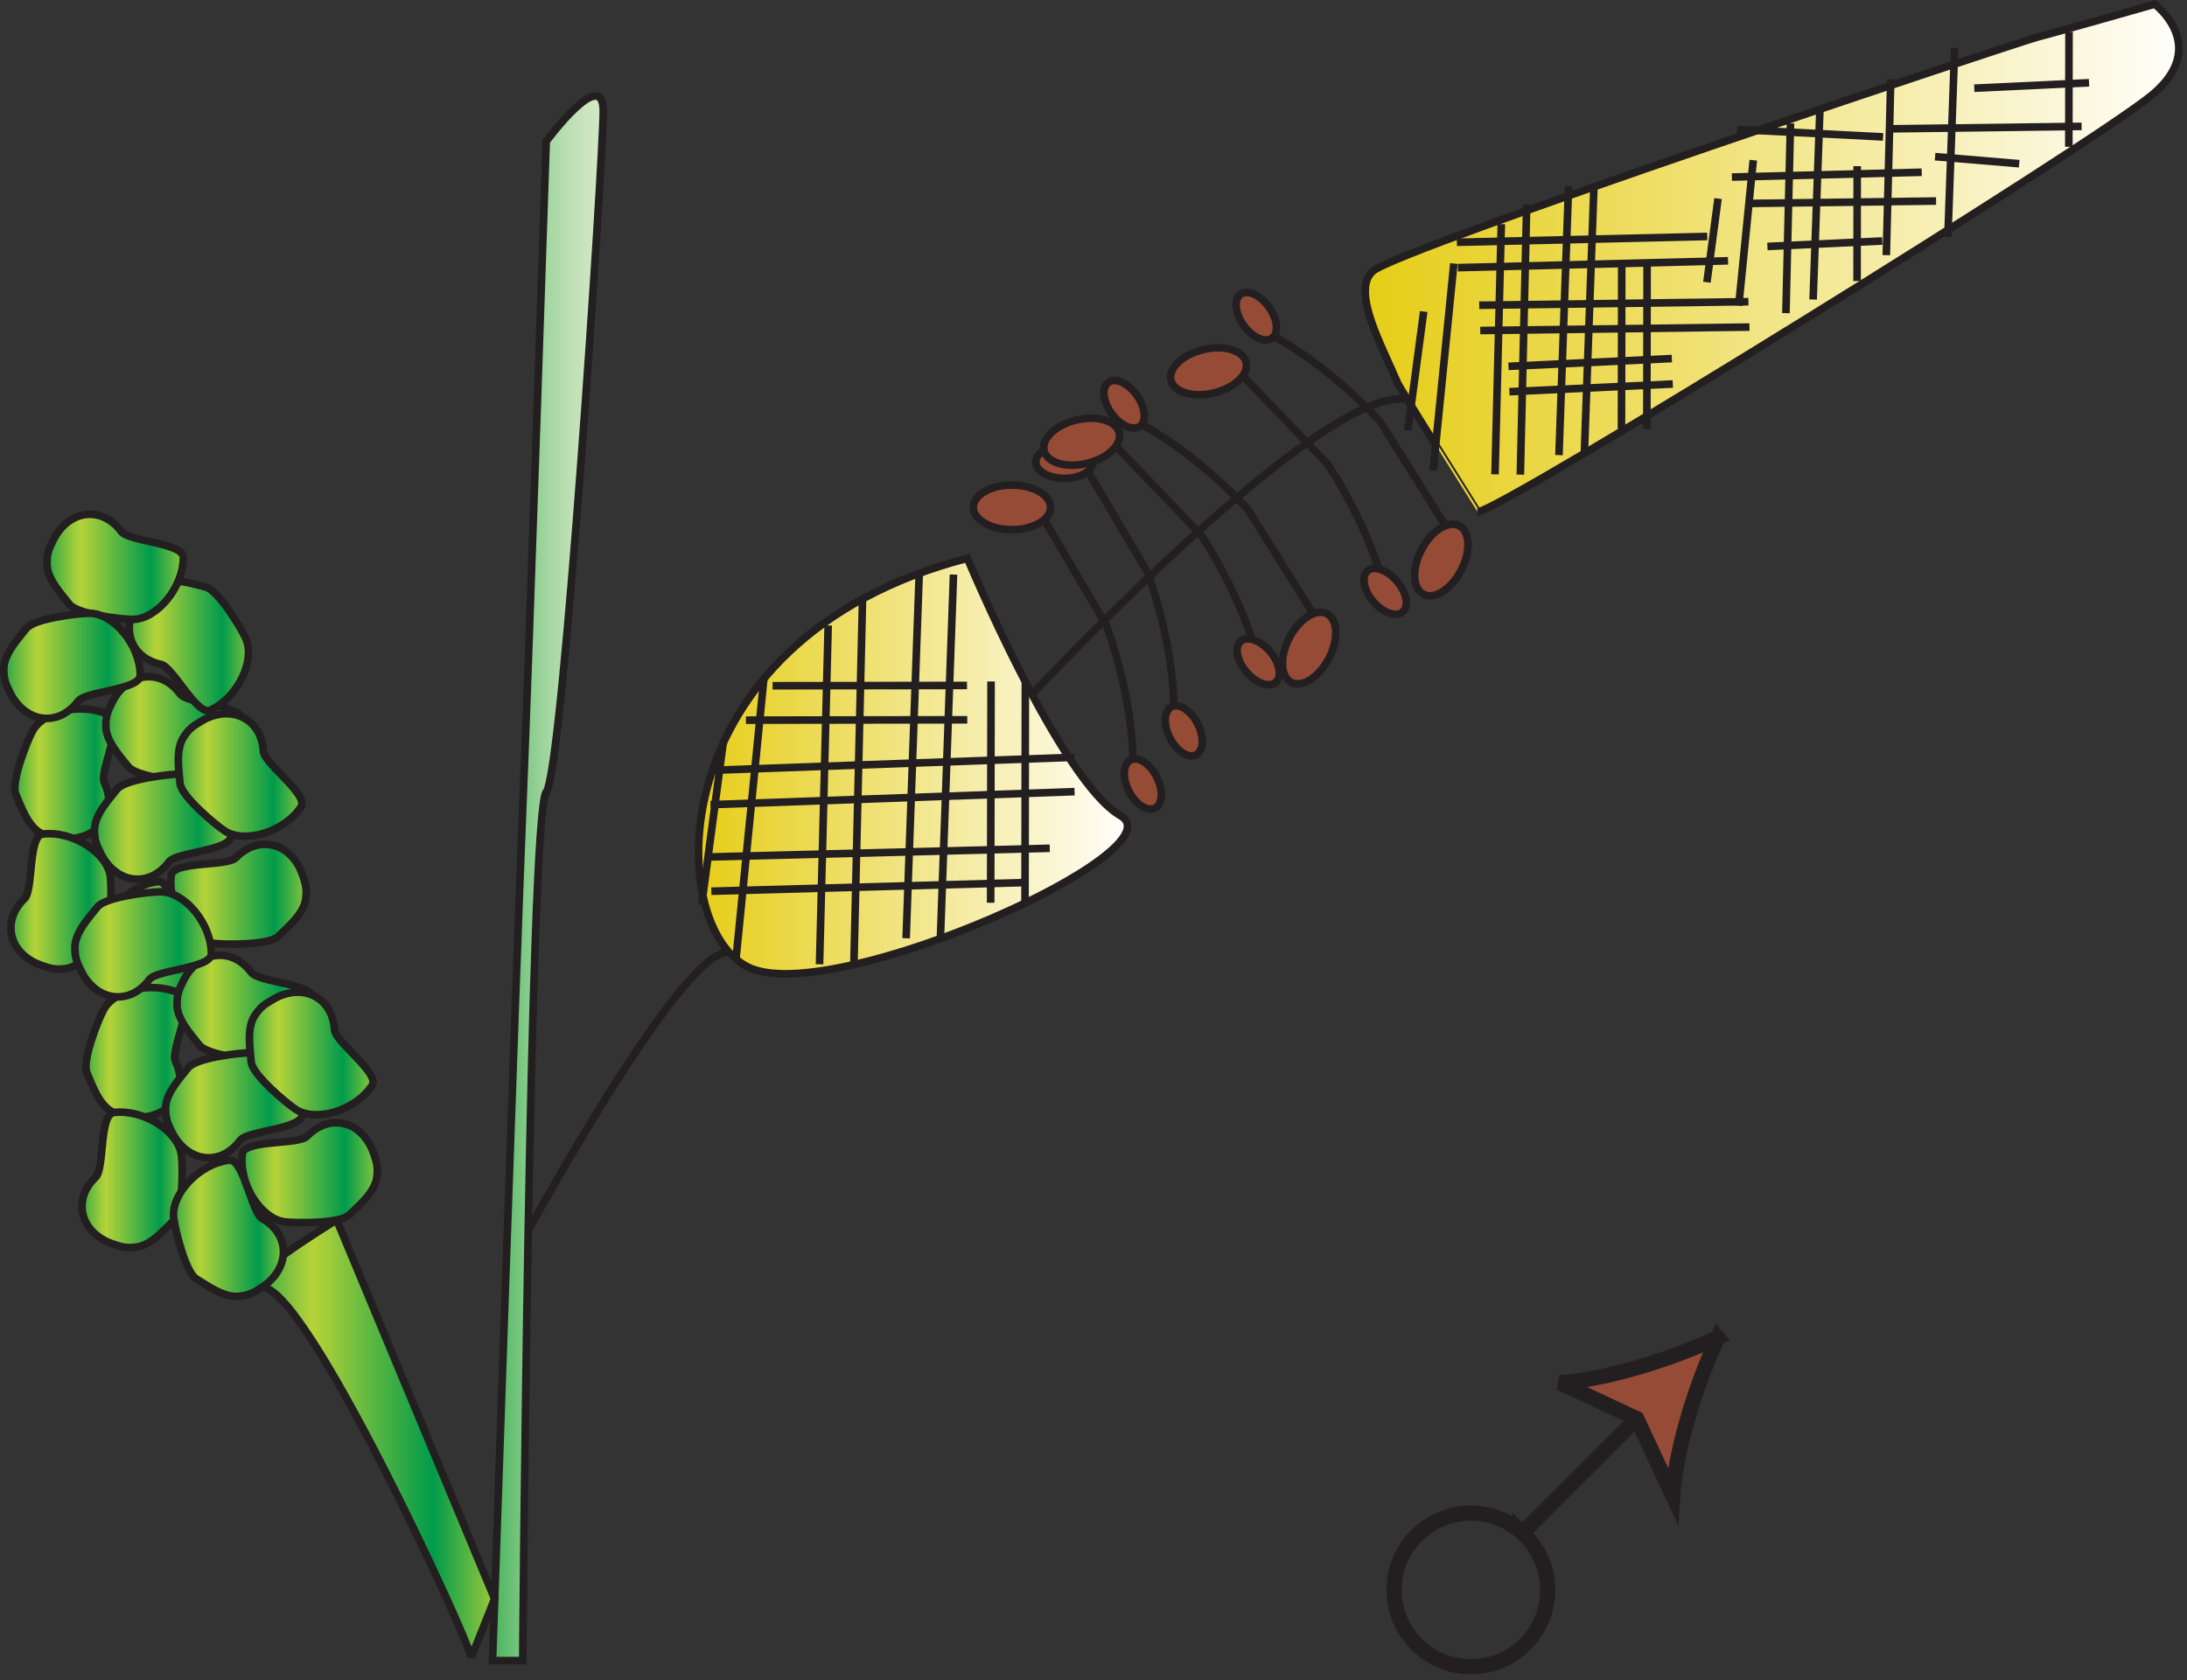 
        <svg xmlns:rdf="http://www.w3.org/1999/02/22-rdf-syntax-ns#" xmlns="http://www.w3.org/2000/svg" xmlns:cc="http://creativecommons.org/ns#" xmlns:xlink="http://www.w3.org/1999/xlink" xmlns:dc="http://purl.org/dc/elements/1.1/" x="0px" y="0px" width="501" height="385" viewBox="0 0 501 385" xml:space="preserve">
            <rect x="0" y="0" width="501" height="385" fill="#333333" stroke="none"/>
            <title>Excoecaria agallocha male flower</title>
            <desc xmlns:ian_image_library="https://ian.umces.edu/media-library/">
                <ian_image_library:title>Excoecaria agallocha male flower</ian_image_library:title>
                <ian_image_library:descr>Illustration of Excoecaria agallocha male flower</ian_image_library:descr>
                <ian_image_library:scene>
                    <ian_image_library:contains>plant, tree, shrub, milky, mangrove, blind-your-eye, mangrove river, poison, tree, male, flower, Plantae, vascular, Magnoliophyta, angiosperm, Magnoliopsida, dicot, Rosidae, Malpighiales, Euphorbiaceae, Excoecaria, agallocha, Australia</ian_image_library:contains>
                    <ian_image_library:when>1999-01-01</ian_image_library:when>
                </ian_image_library:scene>
            </desc>
            
 <defs></defs>
 <path stroke="#231F20" stroke-width="3.482" d="m349.12 351.61c3.339 3.209 5.43 7.711 5.43 12.715 0 9.711-7.885 17.599-17.599 17.599-9.713 0-17.598-7.888-17.598-17.599 0-9.717 7.885-17.598 17.598-17.598 4.71.01 9.02 1.86 12.17 4.89z" fill="none"/>
 <line y2="322.93" x1="349.03" x2="377.1" stroke="#231F20" y1="350.99" stroke-width="3.482" fill="none"/>
 <path stroke="#231F20" stroke-width="3.482" d="m393.5 306.52c-4.859 10.594-9.555 25.071-10.309 36.188l-8.248-17.625-17.619-8.248c11.12-.75 25.59-5.45 36.18-10.31z" fill="#964B36"/>
 <linearGradient id="ian_symbols_77888607f5746284c91d361d088735db" y2="201.26" gradientUnits="userSpaceOnUse" x2="140.12" y1="201.26" x1="110.84">
  <stop stop-color="#34AC4C" offset="0"/>
  <stop stop-color="#59BA69" offset=".144"/>
  <stop stop-color="#85CB8A" offset=".339"/>
  <stop stop-color="#A8D8A5" offset=".528"/>
  <stop stop-color="#C1E1B8" offset=".706"/>
  <stop stop-color="#D0E7C3" offset=".868"/>
  <stop stop-color="#D5E9C7" offset="1"/>
 </linearGradient>
 <path stroke="#231F20" stroke-width="1.741" d="m125.13 32.385s-3.855 116.05-5.385 152.93c-1.53 36.896-6.912 195.21-6.912 195.21h6.912s1.53-194.44 5.385-199.04c3.835-4.61 13.063-145.26 13.063-156.01.01-10.774-13.05 6.905-13.05 6.905z" fill="url(#ian_symbols_77888607f5746284c91d361d088735db)"/>
 <linearGradient id="ian_symbols_6e60031ccf224fd4f1e0c22272f03c8e" y2="177.33" gradientUnits="userSpaceOnUse" x2="29.518" y1="177.33" x1="1.109">
  <stop stop-color="#009B4B" offset=".011"/>
  <stop stop-color="#5CB741" offset=".138"/>
  <stop stop-color="#9CCB3B" offset=".236"/>
  <stop stop-color="#B5D338" offset=".282"/>
  <stop stop-color="#009B4B" offset=".729"/>
  <stop stop-color="#B5D338" offset="1"/>
 </linearGradient>
 <path stroke="#231F20" stroke-width="1.741" d="m25.425 164.07c2.931 1.598-2.713 12.777-1.517 15.299 1.302 2.754 1.432 5.753.075 8.249-1.68 3.142-5.256 4.739-9.241 4.59-2.132-.088-3.21-.109-5.359-1.278-3.063-1.632-4.593-6.263-5.766-8.935-1.163-2.652 2.51-11.995 3.801-14.409 2.588-4.82 11.859-6.81 18.007-3.52z" fill="url(#ian_symbols_6e60031ccf224fd4f1e0c22272f03c8e)"/>
 <linearGradient id="ian_symbols_899fed2b6e77ee74715e5851864b9f25" y2="167.09" gradientUnits="userSpaceOnUse" x2="57.681" y1="167.09" x1="22.005">
  <stop stop-color="#009B4B" offset=".011"/>
  <stop stop-color="#5CB741" offset=".138"/>
  <stop stop-color="#9CCB3B" offset=".236"/>
  <stop stop-color="#B5D338" offset=".282"/>
  <stop stop-color="#009B4B" offset=".729"/>
  <stop stop-color="#B5D338" offset="1"/>
 </linearGradient>
 <path stroke="#231F20" stroke-width="1.741" d="m55.473 164.94c0-3.338-12.519-3.638-14.184-5.896-1.799-2.461-4.362-3.984-7.215-3.984-3.563 0-6.677 2.387-8.421 5.984-.939 1.917-1.412 2.883-1.412 5.317 0 3.495 3.349 7.024 5.148 9.309 1.788 2.278 11.76 3.461 14.49 3.461 5.478 0 11.594-7.24 11.594-14.19z" fill="url(#ian_symbols_899fed2b6e77ee74715e5851864b9f25)"/>
 <linearGradient id="ian_symbols_c52a3a68340b48d4b90ae5d22e0d035f" y2="189.43" gradientUnits="userSpaceOnUse" x2="55.145" y1="189.43" x1="19.411">
  <stop stop-color="#009B4B" offset=".011"/>
  <stop stop-color="#5CB741" offset=".138"/>
  <stop stop-color="#9CCB3B" offset=".236"/>
  <stop stop-color="#B5D338" offset=".282"/>
  <stop stop-color="#009B4B" offset=".729"/>
  <stop stop-color="#B5D338" offset="1"/>
 </linearGradient>
 <path stroke="#231F20" stroke-width="1.741" d="m52.889 191.6c0 3.339-12.525 3.638-14.184 5.896-1.819 2.462-4.383 3.971-7.232 3.971-3.55 0-6.66-2.373-8.415-5.97-.948-1.917-1.411-2.883-1.411-5.317 0-3.495 3.349-7.024 5.147-9.309 1.775-2.278 11.771-3.488 14.495-3.488 5.484 0 11.6 7.24 11.6 14.22z" fill="url(#ian_symbols_c52a3a68340b48d4b90ae5d22e0d035f)"/>
 <linearGradient id="ian_symbols_26c6fd23f170cd44b177cf6c7875de0b" y2="177.58" gradientUnits="userSpaceOnUse" x2="71.62" y1="177.58" x1="38.157">
  <stop stop-color="#009B4B" offset=".011"/>
  <stop stop-color="#5CB741" offset=".138"/>
  <stop stop-color="#9CCB3B" offset=".236"/>
  <stop stop-color="#B5D338" offset=".282"/>
  <stop stop-color="#009B4B" offset=".729"/>
  <stop stop-color="#B5D338" offset="1"/>
 </linearGradient>
 <path stroke="#231F20" stroke-width="1.741" d="m68.934 184.91c1.842-2.801-8.442-9.955-8.592-12.756-.173-3.033-1.465-5.705-3.855-7.276-2.978-1.958-6.871-1.687-10.302.34-1.853 1.102-2.777 1.639-4.107 3.665-1.917 2.931-1.078 7.711-.843 10.601.238 2.904 7.928 9.384 10.21 10.894 4.565 3.02 13.657.33 17.489-5.46z" fill="url(#ian_symbols_26c6fd23f170cd44b177cf6c7875de0b)"/>
 <linearGradient id="ian_symbols_c9e7d09c1f0fe0b40dae8c2974ea9dfa" y2="217.64" gradientUnits="userSpaceOnUse" x2="50.949" y1="217.64" x1="21.212">
  <stop stop-color="#009B4B" offset=".011"/>
  <stop stop-color="#5CB741" offset=".138"/>
  <stop stop-color="#9CCB3B" offset=".236"/>
  <stop stop-color="#B5D338" offset=".282"/>
  <stop stop-color="#009B4B" offset=".729"/>
  <stop stop-color="#B5D338" offset="1"/>
 </linearGradient>
 <path stroke="#231F20" stroke-width="1.741" d="m36.195 202.03c3.319-.408 5.127 11.995 7.562 13.375 2.648 1.502 4.477 3.876 4.824 6.698.408 3.509-1.573 6.895-4.923 9.071-1.798 1.184-2.703 1.741-5.113 2.04-3.448.436-7.368-2.475-9.867-3.984-2.475-1.482-4.869-11.261-5.192-13.954-.666-5.46 5.784-12.41 12.709-13.25z" fill="url(#ian_symbols_c9e7d09c1f0fe0b40dae8c2974ea9dfa)"/>
 <linearGradient id="ian_symbols_0e2c7f01b2e19ba47df732c7a0c9eadf" y2="206.55" gradientUnits="userSpaceOnUse" x2="27.697" y1="206.55" x1=".381">
  <stop stop-color="#009B4B" offset=".011"/>
  <stop stop-color="#5CB741" offset=".138"/>
  <stop stop-color="#9CCB3B" offset=".236"/>
  <stop stop-color="#B5D338" offset=".282"/>
  <stop stop-color="#009B4B" offset=".729"/>
  <stop stop-color="#B5D338" offset="1"/>
 </linearGradient>
 <path stroke="#231F20" stroke-width="1.741" d="m9.768 191.13c-3.318.408-2.111 12.858-4.157 14.796-2.207 2.087-3.404 4.821-3.057 7.65.425 3.529 3.159 6.331 6.933 7.623 2.037.714 3.04 1.054 5.457.775 3.461-.428 6.575-4.182 8.632-6.249 2.044-2.04 2.023-12.076 1.701-14.817-.668-5.41-8.597-10.62-15.509-9.78z" fill="url(#ian_symbols_0e2c7f01b2e19ba47df732c7a0c9eadf)"/>
 <linearGradient id="ian_symbols_24d8bc15eca6feb40553232723e558b1" y2="204.91" gradientUnits="userSpaceOnUse" x2="72.518" y1="204.91" x1="36.856">
  <stop stop-color="#009B4B" offset=".011"/>
  <stop stop-color="#5CB741" offset=".138"/>
  <stop stop-color="#9CCB3B" offset=".236"/>
  <stop stop-color="#B5D338" offset=".282"/>
  <stop stop-color="#009B4B" offset=".729"/>
  <stop stop-color="#B5D338" offset="1"/>
 </linearGradient>
 <path stroke="#231F20" stroke-width="1.741" d="m39.222 200.59c.422-3.318 12.893-2.006 14.831-4.053 2.101-2.176 4.845-3.359 7.667-2.992 3.532.429 6.31 3.21 7.592 6.977.68 2.026 1.023 3.04.724 5.467-.452 3.455-4.233 6.528-6.3 8.582-2.057 2.02-12.117 1.931-14.827 1.591-5.434-.71-10.581-8.67-9.687-15.58z" fill="url(#ian_symbols_24d8bc15eca6feb40553232723e558b1)"/>
 <linearGradient id="ian_symbols_af289568431563d4f9339b0ee2966eed" y2="147.98" gradientUnits="userSpaceOnUse" x2="59.958" y1="147.98" x1="26.492">
  <stop stop-color="#009B4B" offset=".011"/>
  <stop stop-color="#5CB741" offset=".138"/>
  <stop stop-color="#9CCB3B" offset=".236"/>
  <stop stop-color="#B5D338" offset=".282"/>
  <stop stop-color="#009B4B" offset=".729"/>
  <stop stop-color="#B5D338" offset="1"/>
 </linearGradient>
 <path stroke="#231F20" stroke-width="1.741" d="m48.17 162.74c-3.046 1.38-8.517-9.907-11.264-10.485-2.972-.625-5.433-2.326-6.589-4.937-1.476-3.209-.605-7.045 1.938-10.118 1.356-1.659 2.033-2.482 4.257-3.495 3.162-1.442 7.782.136 10.604.816 2.801.673 8.034 9.261 9.169 11.764 2.269 4.98-1.781 13.58-8.115 16.46z" fill="url(#ian_symbols_af289568431563d4f9339b0ee2966eed)"/>
 <linearGradient id="ian_symbols_6cac187c18adc4245dc7726e5a9d7e56" y2="129.89" gradientUnits="userSpaceOnUse" x2="44.208" y1="129.89" x1="8.521">
  <stop stop-color="#009B4B" offset=".011"/>
  <stop stop-color="#5CB741" offset=".138"/>
  <stop stop-color="#9CCB3B" offset=".236"/>
  <stop stop-color="#B5D338" offset=".282"/>
  <stop stop-color="#009B4B" offset=".729"/>
  <stop stop-color="#B5D338" offset="1"/>
 </linearGradient>
 <path stroke="#231F20" stroke-width="1.741" d="m41.999 127.74c0-3.366-12.525-3.666-14.198-5.923-1.792-2.435-4.355-3.964-7.211-3.964-3.563 0-6.678 2.387-8.422 5.991-.941 1.917-1.411 2.883-1.411 5.317 0 3.468 3.349 7.018 5.148 9.302 1.784 2.285 11.76 3.468 14.497 3.468 5.47-.01 11.597-7.24 11.597-14.2z" fill="url(#ian_symbols_6cac187c18adc4245dc7726e5a9d7e56)"/>
 <linearGradient id="ian_symbols_5bb658b3707a734405c4695b526bda15" y2="152.57" gradientUnits="userSpaceOnUse" x2="34.372" y1="152.57" x1="-1.367">
  <stop stop-color="#009B4B" offset=".011"/>
  <stop stop-color="#5CB741" offset=".138"/>
  <stop stop-color="#9CCB3B" offset=".236"/>
  <stop stop-color="#B5D338" offset=".282"/>
  <stop stop-color="#009B4B" offset=".729"/>
  <stop stop-color="#B5D338" offset="1"/>
 </linearGradient>
 <path stroke="#231F20" stroke-width="1.741" d="m32.116 154.75c0 3.339-12.539 3.638-14.195 5.902-1.822 2.434-4.389 3.964-7.229 3.964-3.552 0-6.664-2.394-8.421-5.97-.935-1.938-1.401-2.883-1.401-5.318 0-3.488 3.349-7.017 5.15-9.302 1.765-2.285 11.757-3.496 14.484-3.496 5.481.01 11.612 7.24 11.612 14.23z" fill="url(#ian_symbols_5bb658b3707a734405c4695b526bda15)"/>
 <linearGradient id="ian_symbols_df65b10c835b1404614aa1f1967ebc13" y2="241.17" gradientUnits="userSpaceOnUse" x2="45.716" y1="241.17" x1="17.096">
  <stop stop-color="#009B4B" offset=".011"/>
  <stop stop-color="#5CB741" offset=".138"/>
  <stop stop-color="#9CCB3B" offset=".236"/>
  <stop stop-color="#B5D338" offset=".282"/>
  <stop stop-color="#009B4B" offset=".729"/>
  <stop stop-color="#B5D338" offset="1"/>
 </linearGradient>
 <path stroke="#231F20" stroke-width="1.741" d="m41.721 227.92c2.941 1.571-2.723 12.75-1.523 15.293 1.309 2.761 1.448 5.732.082 8.228-1.67 3.128-5.256 4.74-9.231 4.61-2.156-.082-3.22-.149-5.361-1.292-3.081-1.659-4.611-6.27-5.773-8.935-1.163-2.652 2.499-12.001 3.811-14.416 2.583-4.82 11.844-6.78 17.995-3.48z" fill="url(#ian_symbols_df65b10c835b1404614aa1f1967ebc13)"/>
 <linearGradient id="ian_symbols_2e6ec2e9d0353c144d4c294f4ca2ddad" y2="230.93" gradientUnits="userSpaceOnUse" x2="73.987" y1="230.93" x1="38.311">
  <stop stop-color="#009B4B" offset=".011"/>
  <stop stop-color="#5CB741" offset=".138"/>
  <stop stop-color="#9CCB3B" offset=".236"/>
  <stop stop-color="#B5D338" offset=".282"/>
  <stop stop-color="#009B4B" offset=".729"/>
  <stop stop-color="#B5D338" offset="1"/>
 </linearGradient>
 <path stroke="#231F20" stroke-width="1.741" d="m71.779 228.76c0-3.339-12.515-3.665-14.195-5.902-1.809-2.455-4.372-3.964-7.214-3.964-3.557 0-6.678 2.366-8.422 5.97-.938 1.917-1.401 2.883-1.401 5.317 0 3.468 3.332 7.018 5.127 9.302 1.799 2.285 11.76 3.495 14.514 3.495 5.475 0 11.591-7.27 11.591-14.22z" fill="url(#ian_symbols_2e6ec2e9d0353c144d4c294f4ca2ddad)"/>
 <linearGradient id="ian_symbols_168976fbf719fd24713afc407d6ad89f" y2="253.27" gradientUnits="userSpaceOnUse" x2="71.402" y1="253.27" x1="35.689">
  <stop stop-color="#009B4B" offset=".011"/>
  <stop stop-color="#5CB741" offset=".138"/>
  <stop stop-color="#9CCB3B" offset=".236"/>
  <stop stop-color="#B5D338" offset=".282"/>
  <stop stop-color="#009B4B" offset=".729"/>
  <stop stop-color="#B5D338" offset="1"/>
 </linearGradient>
 <path stroke="#231F20" stroke-width="1.741" d="m69.195 255.42c0 3.339-12.539 3.645-14.195 5.902-1.808 2.461-4.372 3.984-7.229 3.984-3.542 0-6.67-2.407-8.421-5.983-.935-1.917-1.412-2.89-1.412-5.324 0-3.488 3.359-7.024 5.148-9.302 1.788-2.285 11.76-3.468 14.497-3.468 5.493 0 11.612 7.23 11.612 14.19z" fill="url(#ian_symbols_168976fbf719fd24713afc407d6ad89f)"/>
 <linearGradient id="ian_symbols_b05a47fba202b5d495d5ddf90b8031c0" y2="241.4" gradientUnits="userSpaceOnUse" x2="87.462" y1="241.4" x1="54.503">
  <stop stop-color="#009B4B" offset=".011"/>
  <stop stop-color="#5CB741" offset=".138"/>
  <stop stop-color="#9CCB3B" offset=".236"/>
  <stop stop-color="#B5D338" offset=".282"/>
  <stop stop-color="#009B4B" offset=".729"/>
  <stop stop-color="#B5D338" offset="1"/>
 </linearGradient>
 <path stroke="#231F20" stroke-width="1.741" d="m85.236 248.72c1.829-2.795-8.438-9.948-8.602-12.75-.16-3.033-1.462-5.712-3.846-7.276-2.972-1.965-6.885-1.686-10.315.36-1.854 1.082-2.757 1.619-4.115 3.666-1.907 2.883-1.053 7.684-.819 10.594.237 2.883 7.905 9.371 10.189 10.88 4.579 3.02 13.68.35 17.508-5.47z" fill="url(#ian_symbols_b05a47fba202b5d495d5ddf90b8031c0)"/>
 <linearGradient id="ian_symbols_1ab2c4a11f7566d4e1ee0521562063e6" y2="270.37" gradientUnits="userSpaceOnUse" x2="44.179" y1="270.37" x1="16.537">
  <stop stop-color="#009B4B" offset=".011"/>
  <stop stop-color="#5CB741" offset=".138"/>
  <stop stop-color="#9CCB3B" offset=".236"/>
  <stop stop-color="#B5D338" offset=".282"/>
  <stop stop-color="#009B4B" offset=".729"/>
  <stop stop-color="#B5D338" offset="1"/>
 </linearGradient>
 <path stroke="#231F20" stroke-width="1.741" d="m26.061 254.94c-3.322.415-2.098 12.886-4.144 14.797-2.221 2.094-3.404 4.827-3.071 7.649.432 3.529 3.176 6.358 6.946 7.649 2.026.688 3.036 1.034 5.45.735 3.451-.415 6.569-4.162 8.626-6.209 2.046-2.067 2.037-12.104 1.687-14.816-.654-5.45-8.579-10.64-15.494-9.81z" fill="url(#ian_symbols_1ab2c4a11f7566d4e1ee0521562063e6)"/>
 <linearGradient id="ian_symbols_6f7d15337f6f0f948d1aae058590b3ba" y2="216.4" gradientUnits="userSpaceOnUse" x2="50.614" y1="216.4" x1="14.918">
  <stop stop-color="#009B4B" offset=".011"/>
  <stop stop-color="#5CB741" offset=".138"/>
  <stop stop-color="#9CCB3B" offset=".236"/>
  <stop stop-color="#B5D338" offset=".282"/>
  <stop stop-color="#009B4B" offset=".729"/>
  <stop stop-color="#B5D338" offset="1"/>
 </linearGradient>
 <path stroke="#231F20" stroke-width="1.741" d="m48.408 218.56c0 3.345-12.536 3.645-14.197 5.902-1.813 2.462-4.37 3.971-7.222 3.971-3.542 0-6.667-2.373-8.411-5.97-.949-1.917-1.421-2.883-1.421-5.317 0-3.495 3.359-7.024 5.147-9.309 1.789-2.278 11.771-3.488 14.495-3.488 5.493.01 11.609 7.25 11.609 14.22z" fill="url(#ian_symbols_6f7d15337f6f0f948d1aae058590b3ba)"/>
 <linearGradient id="ian_symbols_9abb7d1c01d9a7f4fd50359b19b946ea" y2="329.65" gradientUnits="userSpaceOnUse" x2="115.83" y1="329.65" x1="54.359">
  <stop stop-color="#009B4B" offset=".011"/>
  <stop stop-color="#5CB741" offset=".138"/>
  <stop stop-color="#9CCB3B" offset=".236"/>
  <stop stop-color="#B5D338" offset=".282"/>
  <stop stop-color="#009B4B" offset=".729"/>
  <stop stop-color="#B5D338" offset="1"/>
 </linearGradient>
 <path stroke="#231F20" stroke-width="1.741" d="m107.98 379.76c-1.064-4.82-38.158-85.786-48.038-84.752-9.86 1.013 17.183-15.463 17.183-15.463l36.176 86.819-5.32 13.39z" fill="url(#ian_symbols_9abb7d1c01d9a7f4fd50359b19b946ea)"/>
 <linearGradient id="ian_symbols_e2076c2c69dd7a1471e2246b2327bccc" y2="281.46" gradientUnits="userSpaceOnUse" x2="67.189" y1="281.46" x1="37.489">
  <stop stop-color="#009B4B" offset=".011"/>
  <stop stop-color="#5CB741" offset=".138"/>
  <stop stop-color="#9CCB3B" offset=".236"/>
  <stop stop-color="#B5D338" offset=".282"/>
  <stop stop-color="#009B4B" offset=".729"/>
  <stop stop-color="#B5D338" offset="1"/>
 </linearGradient>
 <path stroke="#231F20" stroke-width="1.741" d="m52.478 265.85c3.325-.415 5.151 12.016 7.571 13.368 2.656 1.51 4.471 3.876 4.825 6.705.421 3.528-1.581 6.908-4.926 9.085-1.782 1.142-2.687 1.746-5.101 2.025-3.457.436-7.374-2.475-9.863-3.984-2.482-1.482-4.869-11.247-5.192-13.953-.666-5.45 5.773-12.4 12.686-13.24z" fill="url(#ian_symbols_e2076c2c69dd7a1471e2246b2327bccc)"/>
 <linearGradient id="ian_symbols_cd0ead908c0d9d247505580cb9f6974b" y2="268.72" gradientUnits="userSpaceOnUse" x2="88.704" y1="268.72" x1="53.116">
  <stop stop-color="#009B4B" offset=".011"/>
  <stop stop-color="#5CB741" offset=".138"/>
  <stop stop-color="#9CCB3B" offset=".236"/>
  <stop stop-color="#B5D338" offset=".282"/>
  <stop stop-color="#009B4B" offset=".729"/>
  <stop stop-color="#B5D338" offset="1"/>
 </linearGradient>
 <path stroke="#231F20" stroke-width="1.741" d="m55.517 264.4c.418-3.312 12.889-2.02 14.827-4.026 2.102-2.224 4.849-3.379 7.681-3.04 3.515.449 6.283 3.237 7.581 7.004.69 2.04 1.017 3.032.721 5.446-.452 3.468-4.233 6.549-6.299 8.596-2.058 2.02-12.104 1.938-14.821 1.598-5.426-.69-10.574-8.66-9.69-15.58z" fill="url(#ian_symbols_cd0ead908c0d9d247505580cb9f6974b)"/>
 <linearGradient id="ian_symbols_e97578a259315cf499b2cae16e692492" y2="59.136" gradientUnits="userSpaceOnUse" x2="501.85" y1="59.136" x1="309.38">
  <stop stop-color="#E5CC11" offset="0"/>
  <stop stop-color="#fff" offset="1"/>
 </linearGradient>
 <path stroke="#231F20" stroke-width="1.741" d="m319.97 87.417c-2.907-7.324-10.771-20.869-5.386-25.35 6.371-5.325 148.21-52.597 152.46-53.658 4.26-1.074 26.563-7.453 26.563-7.453s12.761 9.588-.529 20.727c-13.277 11.151-148.75 95.089-154.58 95.632.01 0-18-28.55-18.52-29.903z" fill="url(#ian_symbols_e97578a259315cf499b2cae16e692492)"/>
 <path stroke="#231F20" stroke-width="1.741" d="m237.54 116.24l15.939 27.091s7.452 19.665 5.848 36.665" fill="none"/>
 <path stroke="#231F20" stroke-width="1.741" d="m240.67 116.25c0 2.829-3.964 5.127-8.86 5.127-4.882 0-8.847-2.298-8.847-5.127 0-2.815 3.964-5.1 8.847-5.1 4.89.01 8.86 2.29 8.86 5.1z" fill="#964B36"/>
 <path stroke="#231F20" stroke-width="1.741" d="m259 174.14c1.761-.884 4.437.857 5.987 3.896 1.54 3.06 1.38 6.249-.398 7.153-1.754.877-4.437-.863-5.977-3.923-1.55-3.04-1.37-6.25.39-7.13z" fill="#964B36"/>
 <path stroke="#231F20" stroke-width="1.741" d="m246.93 104.07l15.939 27.09s7.432 19.652 5.837 36.665" fill="none"/>
 <path stroke="#231F20" stroke-width="1.741" d="m250.4 105.84c0 2.081-2.941 3.787-6.569 3.787-3.618 0-6.548-1.707-6.548-3.787 0-2.095 2.931-3.794 6.548-3.794 3.63-.01 6.57 1.69 6.57 3.79z" fill="#964B36"/>
 <path stroke="#231F20" stroke-width="1.741" d="m268.38 161.94c1.765-.884 4.438.863 5.987 3.923 1.533 3.033 1.367 6.242-.397 7.126-1.755.884-4.438-.864-5.978-3.917-1.55-3.03-1.37-6.22.39-7.13z" fill="#964B36"/>
 <path stroke="#231F20" stroke-width="1.741" d="m282.43 83.738l21.753 22.677s11.78 17.401 14.16 34.312" fill="none"/>
 <path stroke="#231F20" stroke-width="1.741" d="m285.47 83.023c.646 2.754-2.683 5.903-7.433 7.024-4.76 1.143-9.152-.177-9.799-2.931-.656-2.74 2.669-5.882 7.43-7.024 4.76-1.114 9.15.192 9.8 2.931z" fill="#964B36"/>
 <path stroke="#231F20" stroke-width="1.741" d="m313.32 130.78c1.499-1.278 4.512-.177 6.715 2.435 2.214 2.598 2.784 5.746 1.278 7.018-1.521 1.271-4.535.19-6.742-2.407-2.21-2.62-2.77-5.76-1.26-7.05z" fill="#964B36"/>
 <path stroke="#231F20" stroke-width="1.741" d="m332.84 123.24l-16.671-26.649s-14-15.681-29.82-22.113" fill="none"/>
 <path stroke="#231F20" stroke-width="1.741" d="m334.27 120.46c-2.516-1.292-6.371 1.163-8.632 5.515-2.261 4.332-2.057 8.901.452 10.207 2.499 1.319 6.357-1.156 8.622-5.508 2.27-4.34 2.06-8.9-.44-10.22z" fill="#964B36"/>
 <path stroke="#231F20" stroke-width="1.741" d="m291.39 77.488c1.614-1.142 1.292-4.332-.69-7.105-1.982-2.781-4.909-4.121-6.511-2.951-1.599 1.142-1.285 4.325.696 7.106 1.98 2.781 4.91 4.093 6.5 2.95z" fill="#964B36"/>
 <path stroke="#231F20" stroke-width="1.741" d="m302.56 143.42l-16.66-26.65s-14.011-15.68-29.834-22.113" fill="none"/>
 <path stroke="#231F20" stroke-width="1.741" d="m303.99 140.64c-2.499-1.292-6.364 1.17-8.625 5.515-2.262 4.332-2.058 8.901.441 10.207 2.499 1.292 6.365-1.156 8.619-5.508 2.27-4.34 2.07-8.9-.43-10.22z" fill="#964B36"/>
 <path stroke="#231F20" stroke-width="1.741" d="m261.13 97.671c1.605-1.143 1.282-4.332-.71-7.106-1.982-2.781-4.899-4.121-6.504-2.951-1.605 1.143-1.292 4.325.71 7.106 1.97 2.78 4.89 4.093 6.5 2.951z" fill="#964B36"/>
 <path stroke="#231F20" stroke-width="1.741" d="m253.36 99.867l21.766 22.684s11.781 17.421 14.151 34.326" fill="none"/>
 <path stroke="#231F20" stroke-width="1.741" d="m256.39 99.16c.67 2.754-2.669 5.902-7.429 7.038-4.76 1.122-9.132-.19-9.785-2.944-.663-2.74 2.676-5.889 7.436-7.032 4.73-1.121 9.12.191 9.77 2.932z" fill="#964B36"/>
 <path stroke="#231F20" stroke-width="1.741" d="m284.25 146.93c1.496-1.292 4.512-.197 6.732 2.414 2.196 2.604 2.757 5.752 1.248 7.017-1.496 1.279-4.522.197-6.719-2.407-2.21-2.61-2.78-5.77-1.26-7.02z" fill="#964B36"/>
 <linearGradient id="ian_symbols_3299d8393d2481446dd15671ea22f27c" y2="175.54" gradientUnits="userSpaceOnUse" x2="259.45" y1="175.54" x1="157.55">
  <stop stop-color="#E5CC11" offset="0"/>
  <stop stop-color="#fff" offset="1"/>
 </linearGradient>
 <path stroke="#231F20" stroke-width="1.741" d="m221.61 127.94s21.25 50.999 35.056 58.969c13.828 7.969-64.272 43.036-84.468 35.066-20.18-7.98-22.3-75.46 49.41-94.04z" fill="url(#ian_symbols_3299d8393d2481446dd15671ea22f27c)"/>
 <path stroke="#231F20" stroke-width="1.741" d="m236.42 159.1s66.733-71.487 85.99-67.529" fill="none"/>
 <line y2="215.06" x1="218.43" x2="215.43" stroke="#231F20" y1="131.66" stroke-width="1.741" fill="none"/>
 <line y2="221.03" x1="197.59" x2="195.61" stroke="#231F20" y1="137.26" stroke-width="1.741" fill="none"/>
 <line y2="219.76" x1="174.98" x2="168.6" stroke="#231F20" y1="155.57" stroke-width="1.741" fill="none"/>
 <line y2="156.21" x1="234.81" x2="234.89" stroke="#231F20" y1="206.94" stroke-width="1.741" fill="none"/>
 <line y2="215" x1="210.57" x2="207.58" stroke="#231F20" y1="131.57" stroke-width="1.741" fill="none"/>
 <line y2="220.96" x1="189.72" x2="187.74" stroke="#231F20" y1="143.33" stroke-width="1.741" fill="none"/>
 <line y2="207.34" x1="165.64" x2="160.74" stroke="#231F20" y1="170.45" stroke-width="1.741" fill="none"/>
 <line y2="156.15" x1="226.94" x2="227.03" stroke="#231F20" y1="206.86" stroke-width="1.741" fill="none"/>
 <line y2="176.53" x1="246.09" x2="162.67" stroke="#231F20" y1="173.53" stroke-width="1.741" fill="none"/>
 <line y2="196.36" x1="240.48" x2="162.86" stroke="#231F20" y1="194.38" stroke-width="1.741" fill="none"/>
 <line y2="157.07" x1="176.98" x2="221.52" stroke="#231F20" y1="157.14" stroke-width="1.741" fill="none"/>
 <line y2="184.39" x1="246.16" x2="162.76" stroke="#231F20" y1="181.4" stroke-width="1.741" fill="none"/>
 <line y2="204.22" x1="234.4" x2="162.95" stroke="#231F20" y1="202.25" stroke-width="1.741" fill="none"/>
 <line y2="164.94" x1="170.88" x2="221.58" stroke="#231F20" y1="165.02" stroke-width="1.741" fill="none"/>
 <line y2="104.35" x1="365.14" x2="362.93" stroke="#231F20" y1="42.721" stroke-width="1.741" fill="none"/>
 <line y2="108.76" x1="349.74" x2="348.28" stroke="#231F20" y1="46.855" stroke-width="1.741" fill="none"/>
 <line y2="107.8" x1="333.05" x2="328.31" stroke="#231F20" y1="60.387" stroke-width="1.741" fill="none"/>
 <line y2="60.877" x1="377.26" x2="377.32" stroke="#231F20" y1="98.337" stroke-width="1.741" fill="none"/>
 <line y2="104.29" x1="359.33" x2="357.13" stroke="#231F20" y1="42.66" stroke-width="1.741" fill="none"/>
 <line y2="108.69" x1="343.92" x2="342.48" stroke="#231F20" y1="51.357" stroke-width="1.741" fill="none"/>
 <line y2="98.643" x1="326.14" x2="322.51" stroke="#231F20" y1="71.389" stroke-width="1.741" fill="none"/>
 <line y2="60.815" x1="371.45" x2="371.51" stroke="#231F20" y1="98.296" stroke-width="1.741" fill="none"/>
 <line y2="54.294" x1="447.78" x2="446.22" stroke="#231F20" y1="10.952" stroke-width="1.741" fill="none"/>
 <line y2="71.756" x1="410.16" x2="409.12" stroke="#231F20" y1="28.271" stroke-width="1.741" fill="none"/>
 <line y2="70.036" x1="401.64" x2="398.31" stroke="#231F20" y1="36.71" stroke-width="1.741" fill="none"/>
 <line y2="7.294" x1="473.93" x2="473.97" stroke="#231F20" y1="33.637" stroke-width="1.741" fill="none"/>
 <line y2="68.635" x1="416.9" x2="415.35" stroke="#231F20" y1="25.3" stroke-width="1.741" fill="none"/>
 <line y2="58.47" x1="433.14" x2="432.12" stroke="#231F20" y1="18.174" stroke-width="1.741" fill="none"/>
 <line y2="64.671" x1="393.57" x2="391.02" stroke="#231F20" y1="45.502" stroke-width="1.741" fill="none"/>
 <line y2="38.07" x1="425.42" x2="425.45" stroke="#231F20" y1="64.413" stroke-width="1.741" fill="none"/>
 <line y2="75.741" x1="400.77" x2="339.1" stroke="#231F20" y1="74.946" stroke-width="1.741" fill="none"/>
 <line y2="61.332" x1="395.86" x2="333.98" stroke="#231F20" y1="59.761" stroke-width="1.741" fill="none"/>
 <line y2="87.994" x1="345.77" x2="383.21" stroke="#231F20" y1="89.762" stroke-width="1.741" fill="none"/>
 <line y2="69.948" x1="400.53" x2="338.86" stroke="#231F20" y1="69.131" stroke-width="1.741" fill="none"/>
 <line y2="55.518" x1="391.1" x2="333.74" stroke="#231F20" y1="54.185" stroke-width="1.741" fill="none"/>
 <line y2="82.16" x1="345.56" x2="382.99" stroke="#231F20" y1="83.948" stroke-width="1.741" fill="none"/>
 <line y2="29.516" x1="476.86" x2="433.52" stroke="#231F20" y1="28.958" stroke-width="1.741" fill="none"/>
 <line y2="40.573" x1="440.23" x2="396.74" stroke="#231F20" y1="39.471" stroke-width="1.741" fill="none"/>
 <line y2="29.672" x1="431.38" x2="397.92" stroke="#231F20" y1="31.372" stroke-width="1.741" fill="none"/>
 <line y2="18.962" x1="452.26" x2="478.56" stroke="#231F20" y1="20.213" stroke-width="1.741" fill="none"/>
 <line y2="46.624" x1="443.52" x2="400.16" stroke="#231F20" y1="46.066" stroke-width="1.741" fill="none"/>
 <line y2="35.894" x1="462.56" x2="443.29" stroke="#231F20" y1="37.512" stroke-width="1.741" fill="none"/>
 <line y2="55.219" x1="404.88" x2="431.19" stroke="#231F20" y1="56.471" stroke-width="1.741" fill="none"/>
 <path stroke="#231F20" stroke-width="1.741" d="m121.01 282s35.594-65.354 46.049-63.755" fill="none"/>
</svg>
